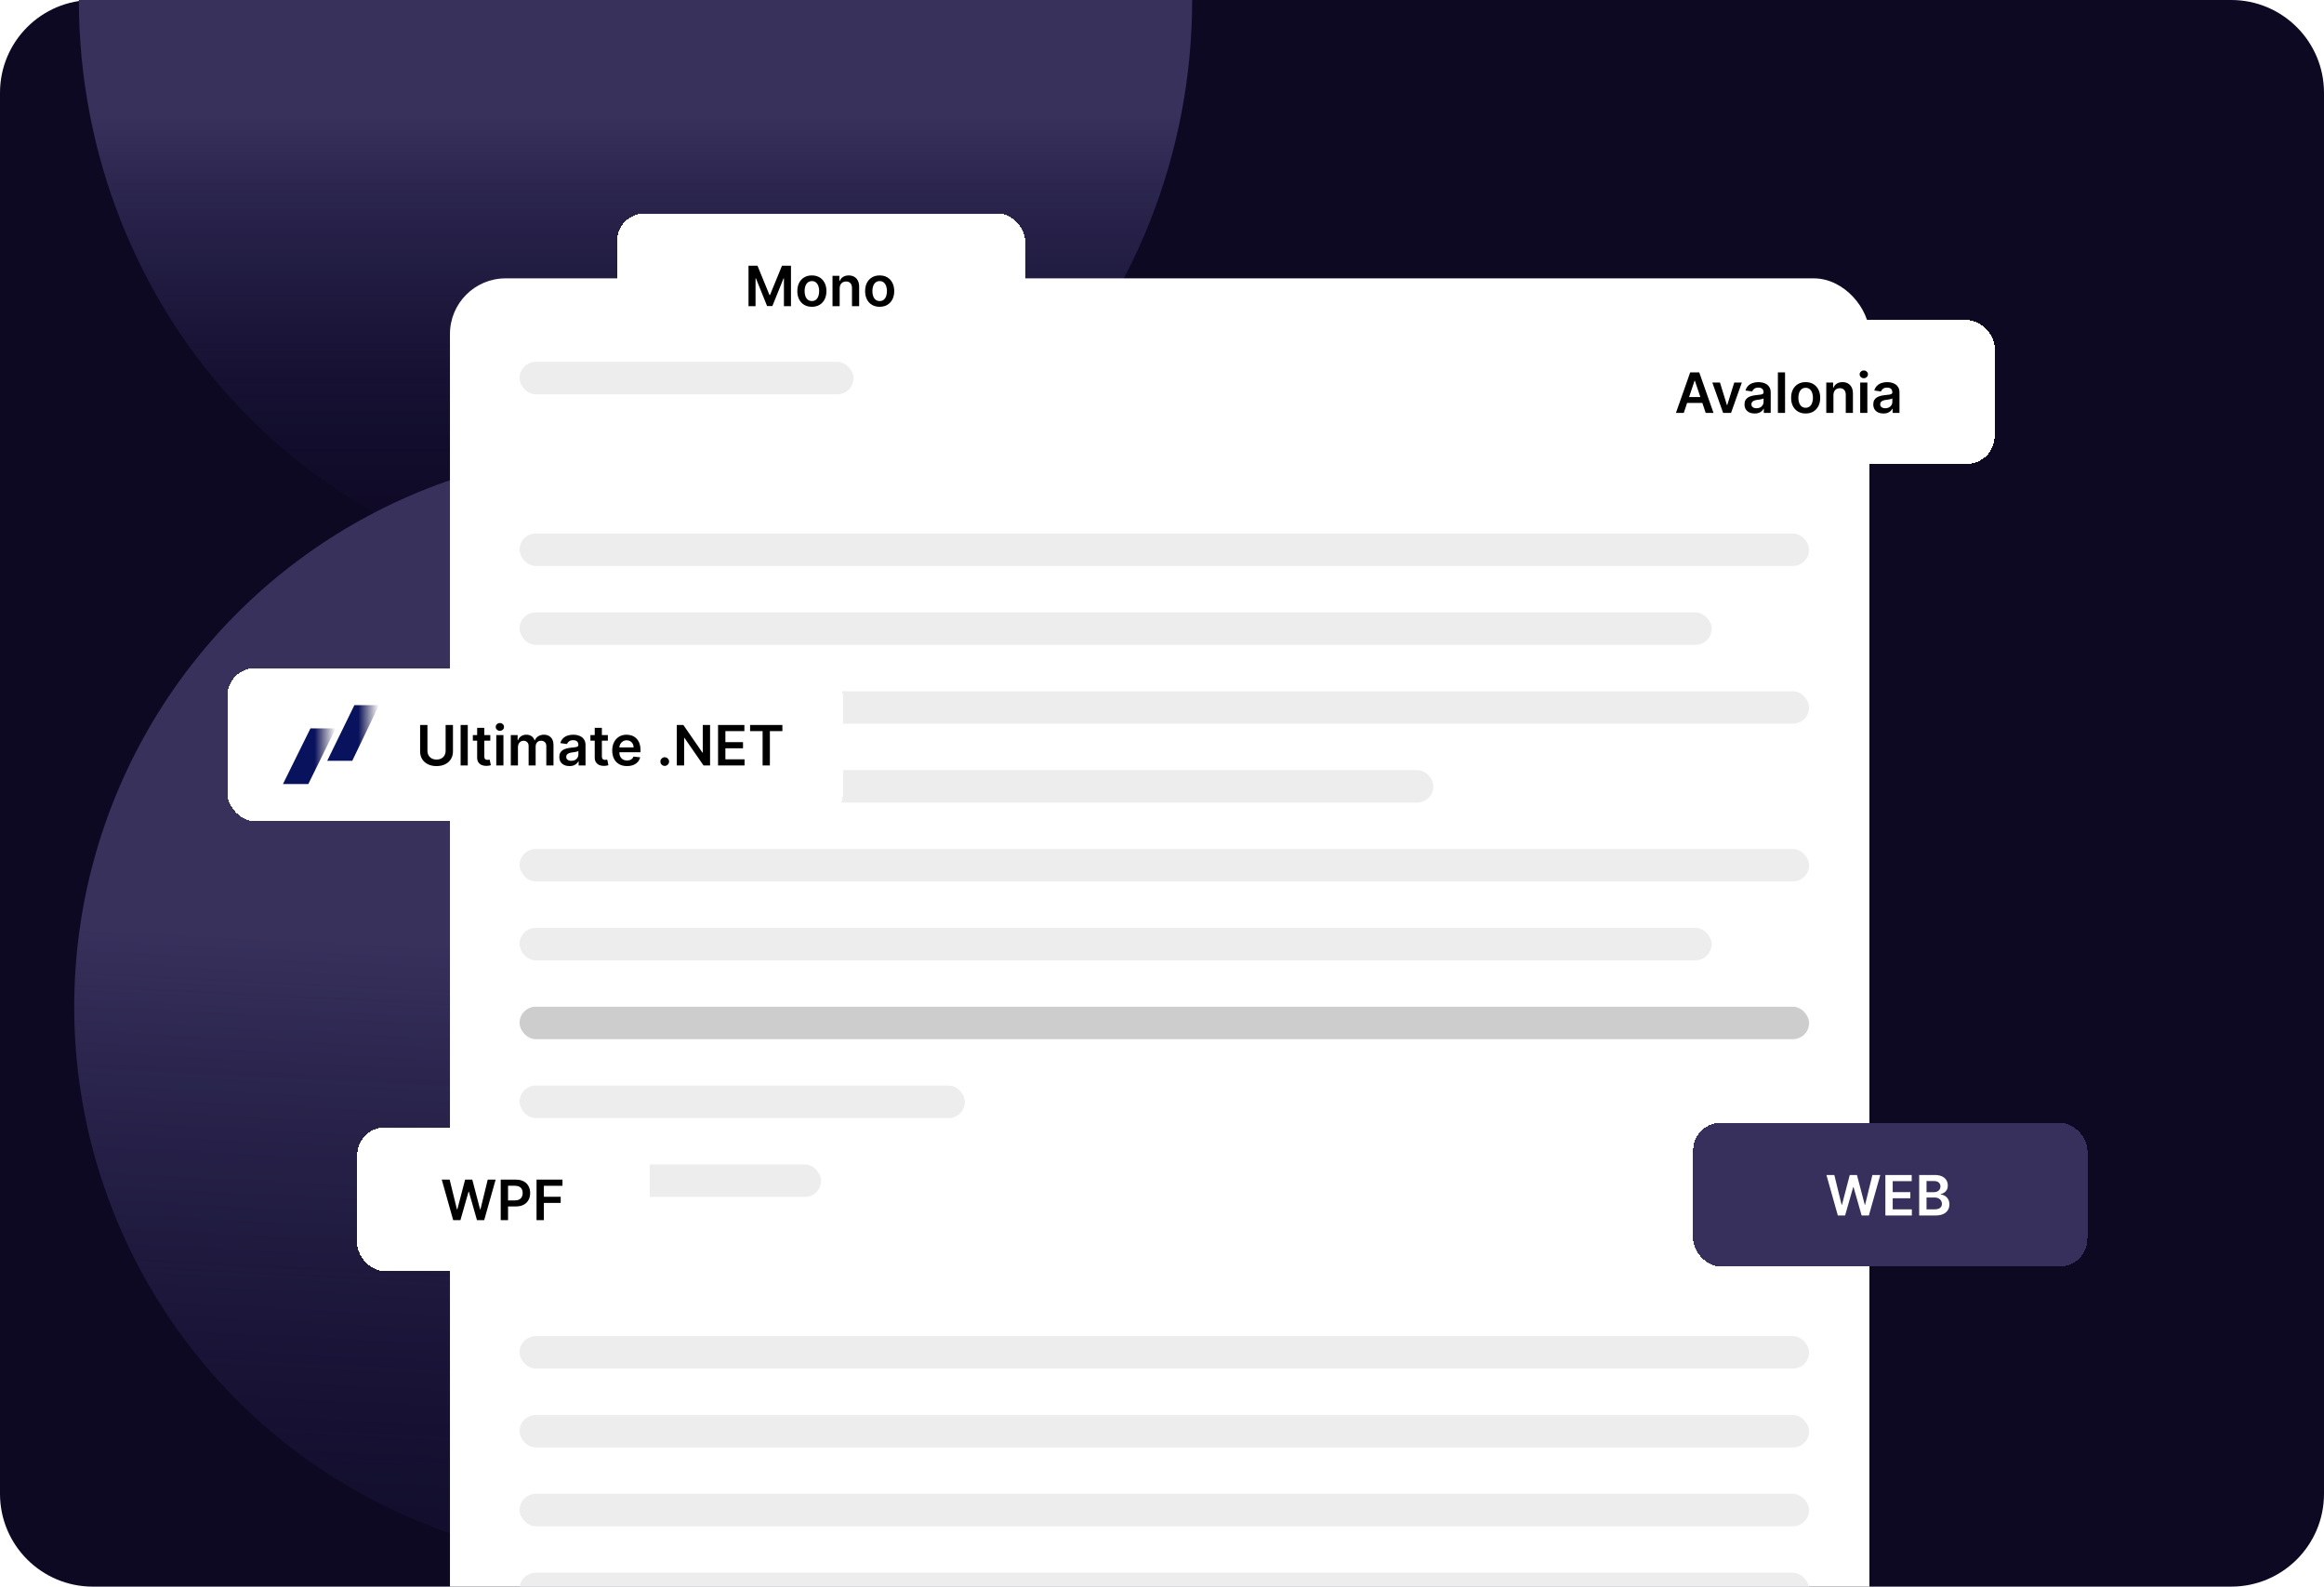 <svg width="501" height="342" viewBox="0 0 501 342" fill="none" xmlns="http://www.w3.org/2000/svg">
<g clip-path="url(#clip0_12639_93)">
<path d="M0 20C0 8.954 8.954 0 20 0H481C492.046 0 501 8.954 501 20V322C501 333.046 492.046 342 481 342H20C8.954 342 0 333.046 0 322V20Z" fill="#0D0922"/>
<path d="M257 1.09278e-05C257 16.415 253.896 32.67 247.866 47.835C241.835 63.001 232.996 76.781 221.853 88.388C210.71 99.996 197.481 109.203 182.922 115.485C168.363 121.767 152.759 125 137 125C121.241 125 105.637 121.767 91.078 115.485C76.519 109.203 63.29 99.996 52.147 88.388C41.004 76.781 32.165 63.001 26.134 47.835C20.104 32.67 17 16.415 17 0L257 1.09278e-05Z" fill="url(#paint0_linear_12639_93)"/>
<circle cx="136" cy="217" r="120" fill="url(#paint1_linear_12639_93)"/>
<rect x="97" y="60" width="306" height="317" rx="12" fill="white"/>
<rect x="112" y="78" width="72" height="7" rx="3.5" fill="#EDEDED"/>
<rect x="112" y="115" width="278" height="7" rx="3.5" fill="#EDEDED"/>
<rect x="112" y="132" width="257" height="7" rx="3.5" fill="#EDEDED"/>
<rect x="112" y="149" width="278" height="7" rx="3.5" fill="#EDEDED"/>
<rect x="112" y="166" width="197" height="7" rx="3.5" fill="#EDEDED"/>
<rect x="112" y="183" width="278" height="7" rx="3.5" fill="#EDEDED"/>
<rect x="112" y="200" width="257" height="7" rx="3.5" fill="#EDEDED"/>
<rect x="112" y="217" width="278" height="7" rx="3.5" fill="#CDCDCD"/>
<rect x="112" y="234" width="96" height="7" rx="3.5" fill="#EDEDED"/>
<rect x="112" y="251" width="65" height="7" rx="3.5" fill="#EDEDED"/>
<rect x="112" y="288" width="278" height="7" rx="3.5" fill="#EDEDED"/>
<rect x="112" y="305" width="278" height="7" rx="3.5" fill="#EDEDED"/>
<rect x="112" y="322" width="278" height="7" rx="3.5" fill="#EDEDED"/>
<rect x="112" y="339" width="278" height="7" rx="3.5" fill="#EDEDED"/>
<g filter="url(#filter0_d_12639_93)">
<rect x="45" y="144" width="132.704" height="33" rx="6" fill="white" shape-rendering="crispEdges"/>
<path d="M62.924 157.007L57 169H62.468L68.371 157.007H62.924Z" fill="url(#paint2_linear_12639_93)"/>
<path d="M72.394 152L66.541 163.993H71.939L77.706 152H72.394Z" fill="url(#paint3_linear_12639_93)"/>
<path d="M92.067 156.273H93.648V161.974C93.648 162.599 93.501 163.149 93.205 163.624C92.912 164.098 92.501 164.469 91.969 164.736C91.438 165 90.817 165.132 90.107 165.132C89.394 165.132 88.772 165 88.241 164.736C87.709 164.469 87.297 164.098 87.005 163.624C86.712 163.149 86.566 162.599 86.566 161.974V156.273H88.147V161.842C88.147 162.206 88.226 162.53 88.385 162.814C88.547 163.098 88.775 163.321 89.067 163.483C89.36 163.642 89.707 163.722 90.107 163.722C90.508 163.722 90.854 163.642 91.147 163.483C91.442 163.321 91.67 163.098 91.829 162.814C91.988 162.53 92.067 162.206 92.067 161.842V156.273ZM96.841 156.273V165H95.299V156.273H96.841ZM101.696 158.455V159.648H97.933V158.455H101.696ZM98.862 156.886H100.405V163.031C100.405 163.239 100.436 163.398 100.498 163.509C100.564 163.616 100.649 163.69 100.754 163.73C100.859 163.77 100.976 163.79 101.104 163.79C101.2 163.79 101.288 163.783 101.368 163.768C101.45 163.754 101.513 163.741 101.555 163.73L101.815 164.936C101.733 164.964 101.615 164.996 101.461 165.03C101.311 165.064 101.126 165.084 100.907 165.089C100.521 165.101 100.173 165.043 99.864 164.915C99.554 164.784 99.308 164.582 99.126 164.31C98.947 164.037 98.859 163.696 98.862 163.287V156.886ZM102.986 165V158.455H104.529V165H102.986ZM103.762 157.526C103.517 157.526 103.307 157.445 103.131 157.283C102.955 157.118 102.867 156.92 102.867 156.69C102.867 156.457 102.955 156.26 103.131 156.098C103.307 155.933 103.517 155.851 103.762 155.851C104.009 155.851 104.219 155.933 104.392 156.098C104.568 156.26 104.656 156.457 104.656 156.69C104.656 156.92 104.568 157.118 104.392 157.283C104.219 157.445 104.009 157.526 103.762 157.526ZM106.115 165V158.455H107.589V159.567H107.666C107.802 159.192 108.028 158.899 108.344 158.689C108.659 158.476 109.035 158.369 109.473 158.369C109.916 158.369 110.29 158.477 110.594 158.693C110.9 158.906 111.116 159.197 111.241 159.567H111.309C111.454 159.203 111.699 158.913 112.042 158.697C112.389 158.479 112.8 158.369 113.274 158.369C113.876 158.369 114.368 158.56 114.748 158.94C115.129 159.321 115.319 159.876 115.319 160.607V165H113.773V160.845C113.773 160.439 113.665 160.142 113.449 159.955C113.233 159.764 112.969 159.669 112.656 159.669C112.284 159.669 111.993 159.786 111.782 160.018C111.575 160.249 111.471 160.548 111.471 160.918V165H109.959V160.781C109.959 160.443 109.856 160.173 109.652 159.972C109.45 159.77 109.186 159.669 108.859 159.669C108.638 159.669 108.436 159.726 108.254 159.839C108.072 159.95 107.927 160.108 107.819 160.312C107.711 160.514 107.657 160.75 107.657 161.02V165H106.115ZM118.768 165.132C118.353 165.132 117.98 165.058 117.647 164.911C117.318 164.76 117.056 164.538 116.863 164.246C116.673 163.953 116.578 163.592 116.578 163.163C116.578 162.794 116.646 162.489 116.782 162.247C116.919 162.006 117.105 161.812 117.34 161.668C117.576 161.523 117.842 161.413 118.137 161.339C118.436 161.263 118.744 161.207 119.062 161.173C119.445 161.134 119.757 161.098 119.995 161.067C120.234 161.033 120.407 160.982 120.515 160.913C120.626 160.842 120.681 160.733 120.681 160.585V160.56C120.681 160.239 120.586 159.99 120.396 159.814C120.205 159.638 119.931 159.55 119.573 159.55C119.195 159.55 118.896 159.632 118.674 159.797C118.455 159.962 118.308 160.156 118.231 160.381L116.791 160.176C116.904 159.778 117.092 159.446 117.353 159.179C117.615 158.909 117.934 158.707 118.312 158.574C118.69 158.438 119.107 158.369 119.565 158.369C119.88 158.369 120.194 158.406 120.507 158.48C120.819 158.554 121.105 158.676 121.363 158.847C121.622 159.014 121.829 159.243 121.985 159.533C122.144 159.822 122.224 160.185 122.224 160.619V165H120.741V164.101H120.69C120.596 164.283 120.464 164.453 120.294 164.612C120.126 164.768 119.914 164.895 119.659 164.991C119.406 165.085 119.109 165.132 118.768 165.132ZM119.169 163.999C119.478 163.999 119.747 163.937 119.974 163.815C120.201 163.69 120.376 163.526 120.498 163.321C120.623 163.116 120.686 162.893 120.686 162.652V161.881C120.637 161.92 120.555 161.957 120.438 161.991C120.325 162.026 120.197 162.055 120.055 162.081C119.913 162.107 119.772 162.129 119.633 162.149C119.494 162.169 119.373 162.186 119.271 162.2C119.041 162.232 118.835 162.283 118.653 162.354C118.471 162.425 118.328 162.524 118.222 162.652C118.117 162.777 118.065 162.939 118.065 163.138C118.065 163.422 118.169 163.636 118.376 163.781C118.583 163.926 118.847 163.999 119.169 163.999ZM127.044 158.455V159.648H123.281V158.455H127.044ZM124.21 156.886H125.752V163.031C125.752 163.239 125.784 163.398 125.846 163.509C125.911 163.616 125.997 163.69 126.102 163.73C126.207 163.77 126.323 163.79 126.451 163.79C126.548 163.79 126.636 163.783 126.715 163.768C126.798 163.754 126.86 163.741 126.903 163.73L127.163 164.936C127.08 164.964 126.963 164.996 126.809 165.03C126.659 165.064 126.474 165.084 126.255 165.089C125.869 165.101 125.521 165.043 125.211 164.915C124.901 164.784 124.656 164.582 124.474 164.31C124.295 164.037 124.207 163.696 124.21 163.287V156.886ZM131.161 165.128C130.505 165.128 129.938 164.991 129.461 164.719C128.986 164.443 128.621 164.054 128.366 163.551C128.11 163.045 127.982 162.45 127.982 161.766C127.982 161.092 128.11 160.501 128.366 159.993C128.624 159.482 128.985 159.084 129.448 158.8C129.911 158.513 130.455 158.369 131.08 158.369C131.483 158.369 131.864 158.435 132.222 158.565C132.583 158.693 132.901 158.892 133.177 159.162C133.455 159.432 133.674 159.776 133.833 160.193C133.992 160.608 134.072 161.102 134.072 161.676V162.149H128.706V161.109H132.593C132.59 160.814 132.526 160.551 132.401 160.321C132.276 160.088 132.101 159.905 131.877 159.771C131.655 159.638 131.397 159.571 131.101 159.571C130.786 159.571 130.509 159.648 130.27 159.801C130.032 159.952 129.846 160.151 129.712 160.398C129.581 160.642 129.515 160.911 129.512 161.203V162.111C129.512 162.491 129.581 162.818 129.721 163.091C129.86 163.361 130.055 163.568 130.305 163.713C130.555 163.855 130.847 163.926 131.182 163.926C131.407 163.926 131.61 163.895 131.792 163.832C131.974 163.767 132.131 163.672 132.265 163.547C132.398 163.422 132.499 163.267 132.567 163.082L134.008 163.244C133.917 163.625 133.743 163.957 133.488 164.241C133.235 164.523 132.911 164.741 132.516 164.898C132.121 165.051 131.67 165.128 131.161 165.128ZM139.303 165.094C139.045 165.094 138.823 165.003 138.639 164.821C138.454 164.639 138.363 164.418 138.366 164.156C138.363 163.901 138.454 163.682 138.639 163.5C138.823 163.318 139.045 163.227 139.303 163.227C139.553 163.227 139.771 163.318 139.955 163.5C140.143 163.682 140.238 163.901 140.241 164.156C140.238 164.33 140.193 164.487 140.105 164.629C140.019 164.771 139.906 164.885 139.764 164.97C139.624 165.053 139.471 165.094 139.303 165.094ZM149.074 156.273V165H147.667L143.555 159.055H143.483V165H141.902V156.273H143.317L147.425 162.222H147.501V156.273H149.074ZM150.796 165V156.273H156.472V157.598H152.377V159.967H156.178V161.293H152.377V163.675H156.507V165H150.796ZM157.702 157.598V156.273H164.665V157.598H161.968V165H160.399V157.598H157.702Z" fill="black"/>
</g>
<g filter="url(#filter1_d_12639_93)">
<rect x="73" y="243" width="63" height="31" rx="6" fill="white" shape-rendering="crispEdges"/>
<path d="M93.697 263L91.234 254.273H92.935L94.507 260.686H94.588L96.267 254.273H97.814L99.497 260.69H99.574L101.146 254.273H102.847L100.384 263H98.824L97.077 256.876H97.008L95.257 263H93.697ZM103.943 263V254.273H107.216C107.886 254.273 108.449 254.398 108.903 254.648C109.36 254.898 109.706 255.241 109.939 255.679C110.174 256.114 110.292 256.608 110.292 257.162C110.292 257.722 110.174 258.219 109.939 258.653C109.703 259.088 109.355 259.43 108.895 259.68C108.434 259.928 107.868 260.051 107.194 260.051H105.025V258.751H106.981C107.373 258.751 107.694 258.683 107.944 258.547C108.194 258.411 108.379 258.223 108.498 257.984C108.62 257.746 108.681 257.472 108.681 257.162C108.681 256.852 108.62 256.58 108.498 256.344C108.379 256.108 108.193 255.925 107.94 255.794C107.69 255.661 107.368 255.594 106.973 255.594H105.524V263H103.943ZM111.665 263V254.273H117.256V255.598H113.246V257.967H116.873V259.293H113.246V263H111.665Z" fill="black"/>
</g>
<g filter="url(#filter2_d_12639_93)">
<rect x="346" y="69" width="88" height="31" rx="6" fill="white" shape-rendering="crispEdges"/>
<path d="M366.982 89H365.294L368.366 80.273H370.318L373.395 89H371.707L369.376 82.062H369.308L366.982 89ZM367.037 85.578H371.639V86.848H367.037V85.578ZM379.502 82.454L377.172 89H375.467L373.136 82.454H374.781L376.285 87.317H376.353L377.862 82.454H379.502ZM382.266 89.132C381.851 89.132 381.478 89.058 381.145 88.91C380.816 88.76 380.554 88.538 380.361 88.246C380.171 87.953 380.076 87.592 380.076 87.163C380.076 86.794 380.144 86.489 380.28 86.247C380.417 86.006 380.603 85.812 380.838 85.668C381.074 85.523 381.34 85.413 381.635 85.34C381.934 85.263 382.242 85.207 382.56 85.173C382.944 85.133 383.255 85.098 383.493 85.067C383.732 85.033 383.905 84.981 384.013 84.913C384.124 84.842 384.179 84.733 384.179 84.585V84.56C384.179 84.239 384.084 83.99 383.894 83.814C383.703 83.638 383.429 83.55 383.071 83.55C382.694 83.55 382.394 83.632 382.172 83.797C381.953 83.962 381.806 84.156 381.729 84.381L380.289 84.176C380.402 83.778 380.59 83.446 380.851 83.179C381.113 82.909 381.432 82.707 381.81 82.574C382.188 82.438 382.605 82.369 383.063 82.369C383.378 82.369 383.692 82.406 384.005 82.48C384.317 82.554 384.603 82.676 384.861 82.847C385.12 83.014 385.327 83.243 385.483 83.533C385.642 83.822 385.722 84.185 385.722 84.619V89H384.239V88.101H384.188C384.094 88.283 383.962 88.453 383.792 88.612C383.624 88.769 383.412 88.895 383.157 88.992C382.904 89.085 382.607 89.132 382.266 89.132ZM382.667 87.999C382.976 87.999 383.245 87.938 383.472 87.815C383.699 87.69 383.874 87.526 383.996 87.321C384.121 87.117 384.184 86.894 384.184 86.652V85.881C384.135 85.921 384.053 85.957 383.936 85.992C383.823 86.026 383.695 86.055 383.553 86.081C383.411 86.106 383.27 86.129 383.131 86.149C382.992 86.169 382.871 86.186 382.769 86.2C382.539 86.231 382.333 86.283 382.151 86.354C381.969 86.425 381.826 86.524 381.721 86.652C381.615 86.777 381.563 86.939 381.563 87.138C381.563 87.422 381.667 87.636 381.874 87.781C382.081 87.926 382.346 87.999 382.667 87.999ZM388.816 80.273V89H387.273V80.273H388.816ZM393.257 89.128C392.618 89.128 392.064 88.987 391.595 88.706C391.126 88.425 390.763 88.031 390.504 87.526C390.249 87.02 390.121 86.429 390.121 85.753C390.121 85.077 390.249 84.484 390.504 83.976C390.763 83.467 391.126 83.072 391.595 82.791C392.064 82.51 392.618 82.369 393.257 82.369C393.896 82.369 394.45 82.51 394.919 82.791C395.388 83.072 395.75 83.467 396.006 83.976C396.264 84.484 396.393 85.077 396.393 85.753C396.393 86.429 396.264 87.02 396.006 87.526C395.75 88.031 395.388 88.425 394.919 88.706C394.45 88.987 393.896 89.128 393.257 89.128ZM393.266 87.892C393.612 87.892 393.902 87.797 394.135 87.606C394.368 87.413 394.541 87.155 394.655 86.831C394.771 86.507 394.83 86.146 394.83 85.749C394.83 85.348 394.771 84.986 394.655 84.662C394.541 84.335 394.368 84.075 394.135 83.882C393.902 83.689 393.612 83.592 393.266 83.592C392.911 83.592 392.615 83.689 392.379 83.882C392.146 84.075 391.972 84.335 391.855 84.662C391.741 84.986 391.685 85.348 391.685 85.749C391.685 86.146 391.741 86.507 391.855 86.831C391.972 87.155 392.146 87.413 392.379 87.606C392.615 87.797 392.911 87.892 393.266 87.892ZM399.245 85.165V89H397.703V82.454H399.177V83.567H399.254C399.404 83.2 399.645 82.909 399.974 82.693C400.306 82.477 400.717 82.369 401.206 82.369C401.657 82.369 402.051 82.466 402.386 82.659C402.724 82.852 402.985 83.132 403.17 83.499C403.358 83.865 403.45 84.31 403.447 84.832V89H401.904V85.071C401.904 84.633 401.791 84.291 401.564 84.044C401.339 83.797 401.028 83.673 400.63 83.673C400.36 83.673 400.12 83.733 399.91 83.852C399.703 83.969 399.539 84.138 399.42 84.359C399.304 84.581 399.245 84.849 399.245 85.165ZM405.015 89V82.454H406.558V89H405.015ZM405.791 81.526C405.547 81.526 405.336 81.445 405.16 81.283C404.984 81.118 404.896 80.921 404.896 80.69C404.896 80.457 404.984 80.26 405.16 80.098C405.336 79.933 405.547 79.851 405.791 79.851C406.038 79.851 406.248 79.933 406.422 80.098C406.598 80.26 406.686 80.457 406.686 80.69C406.686 80.921 406.598 81.118 406.422 81.283C406.248 81.445 406.038 81.526 405.791 81.526ZM410.028 89.132C409.613 89.132 409.239 89.058 408.907 88.91C408.577 88.76 408.316 88.538 408.123 88.246C407.933 87.953 407.837 87.592 407.837 87.163C407.837 86.794 407.906 86.489 408.042 86.247C408.178 86.006 408.364 85.812 408.6 85.668C408.836 85.523 409.102 85.413 409.397 85.34C409.695 85.263 410.004 85.207 410.322 85.173C410.705 85.133 411.016 85.098 411.255 85.067C411.494 85.033 411.667 84.981 411.775 84.913C411.886 84.842 411.941 84.733 411.941 84.585V84.56C411.941 84.239 411.846 83.99 411.656 83.814C411.465 83.638 411.191 83.55 410.833 83.55C410.455 83.55 410.156 83.632 409.934 83.797C409.715 83.962 409.567 84.156 409.491 84.381L408.05 84.176C408.164 83.778 408.352 83.446 408.613 83.179C408.874 82.909 409.194 82.707 409.572 82.574C409.95 82.438 410.367 82.369 410.825 82.369C411.14 82.369 411.454 82.406 411.766 82.48C412.079 82.554 412.364 82.676 412.623 82.847C412.881 83.014 413.089 83.243 413.245 83.533C413.404 83.822 413.484 84.185 413.484 84.619V89H412.001V88.101H411.95C411.856 88.283 411.724 88.453 411.553 88.612C411.386 88.769 411.174 88.895 410.918 88.992C410.665 89.085 410.369 89.132 410.028 89.132ZM410.428 87.999C410.738 87.999 411.006 87.938 411.234 87.815C411.461 87.69 411.636 87.526 411.758 87.321C411.883 87.117 411.945 86.894 411.945 86.652V85.881C411.897 85.921 411.815 85.957 411.698 85.992C411.585 86.026 411.457 86.055 411.315 86.081C411.173 86.106 411.032 86.129 410.893 86.149C410.754 86.169 410.633 86.186 410.531 86.2C410.3 86.231 410.094 86.283 409.913 86.354C409.731 86.425 409.587 86.524 409.482 86.652C409.377 86.777 409.325 86.939 409.325 87.138C409.325 87.422 409.428 87.636 409.636 87.781C409.843 87.926 410.107 87.999 410.428 87.999Z" fill="black"/>
</g>
<g filter="url(#filter3_d_12639_93)">
<rect x="137" y="46" width="88" height="31" rx="6" fill="white" shape-rendering="crispEdges"/>
<path d="M165.361 57.273H167.295L169.886 63.597H169.989L172.58 57.273H174.514V66H172.997V60.004H172.916L170.504 65.974H169.371L166.959 59.992H166.878V66H165.361V57.273ZM179.023 66.128C178.384 66.128 177.83 65.987 177.361 65.706C176.892 65.425 176.528 65.031 176.27 64.526C176.014 64.02 175.886 63.429 175.886 62.753C175.886 62.077 176.014 61.484 176.27 60.976C176.528 60.467 176.892 60.072 177.361 59.791C177.83 59.51 178.384 59.369 179.023 59.369C179.662 59.369 180.216 59.51 180.685 59.791C181.153 60.072 181.516 60.467 181.771 60.976C182.03 61.484 182.159 62.077 182.159 62.753C182.159 63.429 182.03 64.02 181.771 64.526C181.516 65.031 181.153 65.425 180.685 65.706C180.216 65.987 179.662 66.128 179.023 66.128ZM179.031 64.892C179.378 64.892 179.668 64.797 179.901 64.606C180.134 64.413 180.307 64.155 180.42 63.831C180.537 63.507 180.595 63.146 180.595 62.749C180.595 62.348 180.537 61.986 180.42 61.662C180.307 61.335 180.134 61.075 179.901 60.882C179.668 60.689 179.378 60.592 179.031 60.592C178.676 60.592 178.381 60.689 178.145 60.882C177.912 61.075 177.737 61.335 177.621 61.662C177.507 61.986 177.45 62.348 177.45 62.749C177.45 63.146 177.507 63.507 177.621 63.831C177.737 64.155 177.912 64.413 178.145 64.606C178.381 64.797 178.676 64.892 179.031 64.892ZM185.011 62.165V66H183.468V59.455H184.943V60.567H185.02C185.17 60.2 185.41 59.909 185.74 59.693C186.072 59.477 186.483 59.369 186.971 59.369C187.423 59.369 187.816 59.466 188.152 59.659C188.49 59.852 188.751 60.132 188.936 60.499C189.123 60.865 189.216 61.31 189.213 61.832V66H187.67V62.071C187.67 61.633 187.556 61.291 187.329 61.044C187.105 60.797 186.794 60.673 186.396 60.673C186.126 60.673 185.886 60.733 185.676 60.852C185.468 60.969 185.305 61.138 185.186 61.359C185.069 61.581 185.011 61.849 185.011 62.165ZM193.636 66.128C192.997 66.128 192.443 65.987 191.974 65.706C191.505 65.425 191.142 65.031 190.883 64.526C190.627 64.02 190.5 63.429 190.5 62.753C190.5 62.077 190.627 61.484 190.883 60.976C191.142 60.467 191.505 60.072 191.974 59.791C192.443 59.51 192.997 59.369 193.636 59.369C194.275 59.369 194.829 59.51 195.298 59.791C195.767 60.072 196.129 60.467 196.385 60.976C196.643 61.484 196.772 62.077 196.772 62.753C196.772 63.429 196.643 64.02 196.385 64.526C196.129 65.031 195.767 65.425 195.298 65.706C194.829 65.987 194.275 66.128 193.636 66.128ZM193.645 64.892C193.991 64.892 194.281 64.797 194.514 64.606C194.747 64.413 194.92 64.155 195.034 63.831C195.15 63.507 195.208 63.146 195.208 62.749C195.208 62.348 195.15 61.986 195.034 61.662C194.92 61.335 194.747 61.075 194.514 60.882C194.281 60.689 193.991 60.592 193.645 60.592C193.289 60.592 192.994 60.689 192.758 60.882C192.525 61.075 192.35 61.335 192.234 61.662C192.12 61.986 192.064 62.348 192.064 62.749C192.064 63.146 192.12 63.507 192.234 63.831C192.35 64.155 192.525 64.413 192.758 64.606C192.994 64.797 193.289 64.892 193.645 64.892Z" fill="black"/>
</g>
<g filter="url(#filter4_d_12639_93)">
<rect x="361" y="242" width="85" height="31" rx="6" fill="#37305C" shape-rendering="crispEdges"/>
<path d="M392.197 262L389.734 253.273H391.435L393.007 259.686H393.088L394.767 253.273H396.314L397.997 259.69H398.074L399.646 253.273H401.347L398.884 262H397.324L395.577 255.876H395.509L393.757 262H392.197ZM402.443 262V253.273H408.119V254.598H404.024V256.967H407.825V258.293H404.024V260.675H408.153V262H402.443ZM409.732 262V253.273H413.073C413.703 253.273 414.228 253.372 414.645 253.571C415.066 253.767 415.38 254.036 415.587 254.376C415.797 254.717 415.902 255.104 415.902 255.536C415.902 255.891 415.834 256.195 415.698 256.447C415.561 256.697 415.378 256.901 415.148 257.057C414.918 257.213 414.661 257.325 414.377 257.393V257.479C414.686 257.496 414.983 257.591 415.267 257.764C415.554 257.935 415.789 258.176 415.971 258.489C416.152 258.801 416.243 259.179 416.243 259.622C416.243 260.074 416.134 260.48 415.915 260.841C415.696 261.199 415.367 261.482 414.926 261.689C414.486 261.896 413.932 262 413.265 262H409.732ZM411.313 260.679H413.013C413.587 260.679 414 260.57 414.253 260.351C414.509 260.129 414.637 259.845 414.637 259.499C414.637 259.24 414.573 259.007 414.445 258.8C414.317 258.589 414.135 258.425 413.9 258.305C413.664 258.183 413.382 258.122 413.056 258.122H411.313V260.679ZM411.313 256.984H412.877C413.15 256.984 413.395 256.935 413.614 256.835C413.833 256.733 414.005 256.589 414.13 256.405C414.257 256.217 414.321 255.996 414.321 255.74C414.321 255.402 414.202 255.124 413.963 254.905C413.728 254.686 413.377 254.577 412.911 254.577H411.313V256.984Z" fill="white"/>
</g>
</g>
<defs>
<filter id="filter0_d_12639_93" x="41.2" y="136.2" width="148.305" height="48.6" filterUnits="userSpaceOnUse" color-interpolation-filters="sRGB">
<feFlood flood-opacity="0" result="BackgroundImageFix"/>
<feColorMatrix in="SourceAlpha" type="matrix" values="0 0 0 0 0 0 0 0 0 0 0 0 0 0 0 0 0 0 127 0" result="hardAlpha"/>
<feOffset dx="4"/>
<feGaussianBlur stdDeviation="3.9"/>
<feComposite in2="hardAlpha" operator="out"/>
<feColorMatrix type="matrix" values="0 0 0 0 0 0 0 0 0 0 0 0 0 0 0 0 0 0 0.25 0"/>
<feBlend mode="normal" in2="BackgroundImageFix" result="effect1_dropShadow_12639_93"/>
<feBlend mode="normal" in="SourceGraphic" in2="effect1_dropShadow_12639_93" result="shape"/>
</filter>
<filter id="filter1_d_12639_93" x="69.2" y="235.2" width="78.6" height="46.6" filterUnits="userSpaceOnUse" color-interpolation-filters="sRGB">
<feFlood flood-opacity="0" result="BackgroundImageFix"/>
<feColorMatrix in="SourceAlpha" type="matrix" values="0 0 0 0 0 0 0 0 0 0 0 0 0 0 0 0 0 0 127 0" result="hardAlpha"/>
<feOffset dx="4"/>
<feGaussianBlur stdDeviation="3.9"/>
<feComposite in2="hardAlpha" operator="out"/>
<feColorMatrix type="matrix" values="0 0 0 0 0 0 0 0 0 0 0 0 0 0 0 0 0 0 0.25 0"/>
<feBlend mode="normal" in2="BackgroundImageFix" result="effect1_dropShadow_12639_93"/>
<feBlend mode="normal" in="SourceGraphic" in2="effect1_dropShadow_12639_93" result="shape"/>
</filter>
<filter id="filter2_d_12639_93" x="334.2" y="61.2" width="103.6" height="46.6" filterUnits="userSpaceOnUse" color-interpolation-filters="sRGB">
<feFlood flood-opacity="0" result="BackgroundImageFix"/>
<feColorMatrix in="SourceAlpha" type="matrix" values="0 0 0 0 0 0 0 0 0 0 0 0 0 0 0 0 0 0 127 0" result="hardAlpha"/>
<feOffset dx="-4"/>
<feGaussianBlur stdDeviation="3.9"/>
<feComposite in2="hardAlpha" operator="out"/>
<feColorMatrix type="matrix" values="0 0 0 0 0 0 0 0 0 0 0 0 0 0 0 0 0 0 0.25 0"/>
<feBlend mode="normal" in2="BackgroundImageFix" result="effect1_dropShadow_12639_93"/>
<feBlend mode="normal" in="SourceGraphic" in2="effect1_dropShadow_12639_93" result="shape"/>
</filter>
<filter id="filter3_d_12639_93" x="125.2" y="38.2" width="103.6" height="46.6" filterUnits="userSpaceOnUse" color-interpolation-filters="sRGB">
<feFlood flood-opacity="0" result="BackgroundImageFix"/>
<feColorMatrix in="SourceAlpha" type="matrix" values="0 0 0 0 0 0 0 0 0 0 0 0 0 0 0 0 0 0 127 0" result="hardAlpha"/>
<feOffset dx="-4"/>
<feGaussianBlur stdDeviation="3.9"/>
<feComposite in2="hardAlpha" operator="out"/>
<feColorMatrix type="matrix" values="0 0 0 0 0 0 0 0 0 0 0 0 0 0 0 0 0 0 0.25 0"/>
<feBlend mode="normal" in2="BackgroundImageFix" result="effect1_dropShadow_12639_93"/>
<feBlend mode="normal" in="SourceGraphic" in2="effect1_dropShadow_12639_93" result="shape"/>
</filter>
<filter id="filter4_d_12639_93" x="357.2" y="234.2" width="100.6" height="46.6" filterUnits="userSpaceOnUse" color-interpolation-filters="sRGB">
<feFlood flood-opacity="0" result="BackgroundImageFix"/>
<feColorMatrix in="SourceAlpha" type="matrix" values="0 0 0 0 0 0 0 0 0 0 0 0 0 0 0 0 0 0 127 0" result="hardAlpha"/>
<feOffset dx="4"/>
<feGaussianBlur stdDeviation="3.9"/>
<feComposite in2="hardAlpha" operator="out"/>
<feColorMatrix type="matrix" values="0 0 0 0 0 0 0 0 0 0 0 0 0 0 0 0 0 0 0.25 0"/>
<feBlend mode="normal" in2="BackgroundImageFix" result="effect1_dropShadow_12639_93"/>
<feBlend mode="normal" in="SourceGraphic" in2="effect1_dropShadow_12639_93" result="shape"/>
</filter>
<linearGradient id="paint0_linear_12639_93" x1="137" y1="25" x2="137" y2="125" gradientUnits="userSpaceOnUse">
<stop stop-color="#37315C"/>
<stop offset="1" stop-color="#140D3A" stop-opacity="0"/>
</linearGradient>
<linearGradient id="paint1_linear_12639_93" x1="136" y1="205.472" x2="126.898" y2="388.859" gradientUnits="userSpaceOnUse">
<stop stop-color="#37315C"/>
<stop offset="1" stop-color="#140D3A" stop-opacity="0"/>
</linearGradient>
<linearGradient id="paint2_linear_12639_93" x1="63.823" y1="163.004" x2="68.371" y2="163.004" gradientUnits="userSpaceOnUse">
<stop stop-color="#09125C"/>
<stop offset="1" stop-color="#140D3A" stop-opacity="0"/>
</linearGradient>
<linearGradient id="paint3_linear_12639_93" x1="73.24" y1="157.996" x2="77.706" y2="157.996" gradientUnits="userSpaceOnUse">
<stop stop-color="#09125C"/>
<stop offset="1" stop-color="#140D3A" stop-opacity="0"/>
</linearGradient>
<clipPath id="clip0_12639_93">
<rect width="501" height="342" fill="white"/>
</clipPath>
</defs>
</svg>
